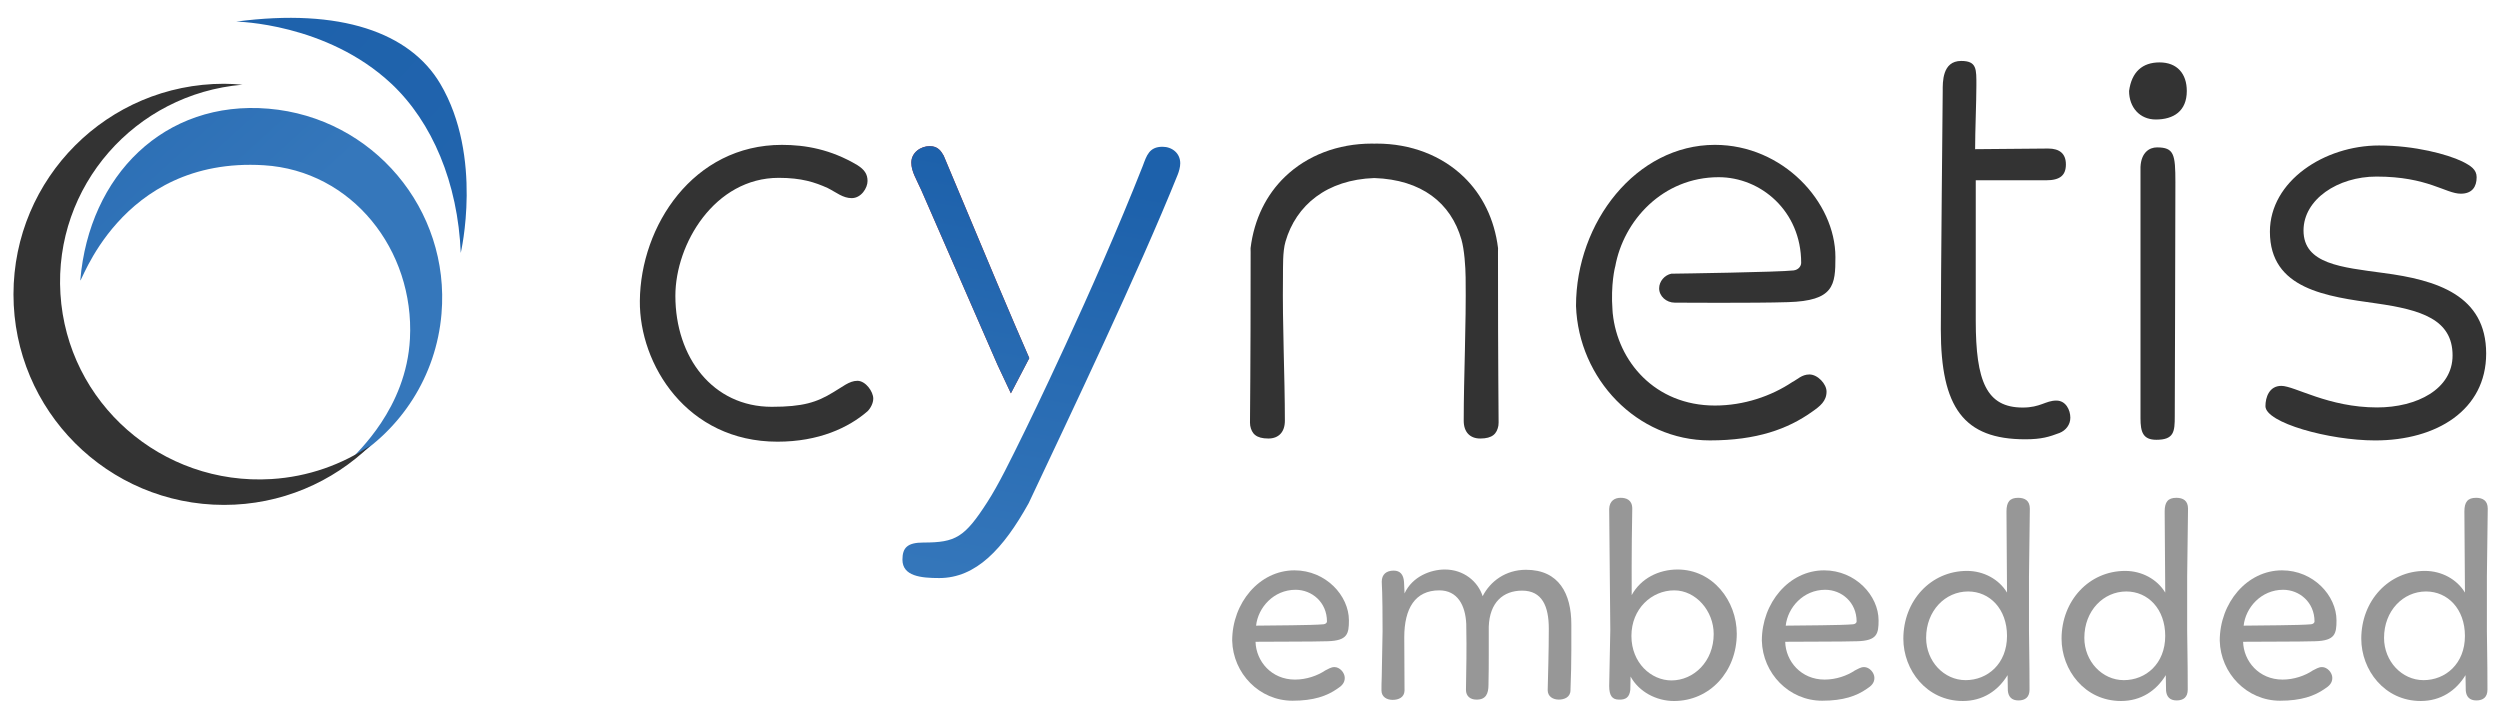 <?xml version="1.0" encoding="utf-8"?>
<!-- Generator: Adobe Illustrator 16.0.0, SVG Export Plug-In . SVG Version: 6.00 Build 0)  -->
<!DOCTYPE svg PUBLIC "-//W3C//DTD SVG 1.1//EN" "http://www.w3.org/Graphics/SVG/1.1/DTD/svg11.dtd">
<svg version="1.1" id="logo_horizontal_bleu" xmlns="http://www.w3.org/2000/svg" xmlns:xlink="http://www.w3.org/1999/xlink"
	 x="0px" y="0px" width="234.403px" height="66.667px" viewBox="0 0 234.403 66.667" enable-background="new 0 0 234.403 66.667"
	 xml:space="preserve">
<g id="cynetis_3_">
	<path fill="#333333" d="M81.342,16.972c0,0.654-0.594,1.605-1.486,1.605c-0.833,0-1.427-0.534-2.26-0.951
		c-1.189-0.535-2.438-0.951-4.579-0.951c-6.006,0-9.693,6.185-9.693,11.062c0,5.769,3.508,10.406,9.039,10.406
		c2.915,0,4.222-0.416,5.769-1.367c0.832-0.476,1.486-1.071,2.259-1.071c0.773,0,1.487,1.012,1.487,1.666
		c0,0.416-0.238,0.892-0.536,1.188c-1.783,1.547-4.579,2.854-8.444,2.854c-8.504,0-12.964-7.255-12.905-13.201
		c0.06-7.018,4.995-14.629,13.321-14.629c2.201,0,4.579,0.416,7.077,1.902C81.045,15.902,81.342,16.318,81.342,16.972z"/>
	<g>
		<linearGradient id="SVGID_1_" gradientUnits="userSpaceOnUse" x1="85.446" y1="25.289" x2="96.505" y2="25.289">
			<stop  offset="0" style="stop-color:#D12727"/>
			<stop  offset="1" style="stop-color:#9E1D21"/>
		</linearGradient>
		<path fill="url(#SVGID_1_)" d="M88.479,14.593c-0.238-0.416-0.535-0.892-1.308-0.892c-0.833,0-1.725,0.595-1.725,1.546
			c0,0.833,0.476,1.547,0.952,2.617l7.136,16.354l1.248,2.659l1.724-3.3C94.812,29.703,92.768,24.859,88.479,14.593z"/>
		<linearGradient id="SVGID_2_" gradientUnits="userSpaceOnUse" x1="92.588" y1="15.245" x2="85.588" y2="54.745">
			<stop  offset="0" style="stop-color:#1D61AB"/>
			<stop  offset="1" style="stop-color:#3577BB"/>
		</linearGradient>
		<path fill="url(#SVGID_2_)" d="M88.479,14.593c-0.238-0.416-0.535-0.892-1.308-0.892c-0.833,0-1.725,0.595-1.725,1.546
			c0,0.833,0.476,1.547,0.952,2.617l7.136,16.354l1.248,2.659l1.724-3.3C94.812,29.703,92.768,24.859,88.479,14.593z"/>
		<linearGradient id="SVGID_3_" gradientUnits="userSpaceOnUse" x1="100.678" y1="16.678" x2="93.678" y2="56.179">
			<stop  offset="0" style="stop-color:#1D61AB"/>
			<stop  offset="1" style="stop-color:#3577BB"/>
		</linearGradient>
		<path fill="url(#SVGID_3_)" d="M108.996,13.761c-1.249,0-1.487,0.832-1.843,1.784c-4.639,11.774-11.021,24.781-11.021,24.781l0,0
			c-1.471,2.999-2.512,5.124-3.55,6.737c-2.141,3.33-2.973,3.806-6.006,3.806c-1.486,0-1.962,0.476-1.962,1.605
			c0,1.547,1.725,1.725,3.449,1.725c3.449,0,6.007-2.735,8.385-7.018c3.865-8.206,10.288-21.646,13.975-30.804
			c0.119-0.298,0.238-0.714,0.238-1.071C110.661,14.355,109.887,13.761,108.996,13.761z"/>
	</g>
	<path fill="#333333" d="M140.453,23.633l0.006-0.366c-0.338-2.743-1.492-5.021-3.217-6.684c-2.073-1.999-4.953-3.119-8.17-3.119
		c-0.074,0-0.143,0.005-0.215,0.006c-0.072-0.001-0.141-0.006-0.215-0.006c-3.217,0-6.097,1.12-8.17,3.119
		c-1.724,1.663-2.879,3.94-3.217,6.684l0.006,0.366c0,12.071-0.06,14.034-0.06,15.997c0,0.101,0.01,0.192,0.021,0.283
		c0.142,0.744,0.542,1.203,1.704,1.203c0.951,0,1.546-0.595,1.546-1.665c0-4.163-0.238-8.98-0.179-13.44
		c0.013-1.015-0.04-2.396,0.235-3.352c0.988-3.427,3.882-5.813,8.328-5.966c4.446,0.153,7.18,2.335,8.169,5.762
		c0.276,0.956,0.382,2.541,0.395,3.556c0.06,4.46-0.179,9.277-0.179,13.44c0,1.07,0.596,1.665,1.547,1.665
		c1.162,0,1.563-0.459,1.703-1.203c0.011-0.091,0.021-0.183,0.021-0.283C140.514,37.667,140.453,35.704,140.453,23.633z"/>
	<path fill="#333333" d="M169.654,35.11c-0.715,0-1.131,0.476-1.607,0.713c-1.961,1.309-4.52,2.201-7.254,2.201
		c-5.641,0-9.117-4.167-9.578-8.624l-0.004-0.001c-0.002-0.02-0.002-0.036-0.003-0.055c-0.008-0.08-0.011-0.162-0.017-0.244
		c-0.188-2.446,0.246-4.095,0.246-4.095h0.006c0.772-4.326,4.461-8.391,9.705-8.391c3.926,0,7.732,3.152,7.732,8.028
		c0,0.298-0.238,0.654-0.713,0.714c-1.387,0.16-10.736,0.299-11.457,0.306c-0.633,0.126-1.146,0.717-1.146,1.373
		c0,0.741,0.674,1.343,1.471,1.343c0,0,7.519,0.053,10.595-0.048c4.342-0.119,4.461-1.606,4.461-4.223
		c0-5.174-4.936-10.525-11.299-10.525c-7.374,0-13.023,7.255-13.023,15.104c0.238,6.839,5.709,12.607,12.547,12.607
		c4.4,0,7.314-1.07,9.574-2.677c0.773-0.535,1.369-1.011,1.369-1.902C171.26,36.002,170.426,35.11,169.654,35.11z"/>
	<path fill="#333333" d="M182.152,8.511c0-0.773-0.06-2.797,1.727-2.797c1.488,0,1.429,0.773,1.429,2.321
		c0,1.488-0.119,4.285-0.119,5.952l6.845-0.06c1.072,0,1.667,0.477,1.667,1.488s-0.535,1.488-1.845,1.488h-6.607v13.154
		c0,5.715,1.012,8.155,4.404,8.155c1.667,0,2.144-0.654,3.155-0.654c0.893,0,1.31,0.893,1.31,1.606c0,0.655-0.417,1.19-1.012,1.429
		c-0.953,0.357-1.667,0.596-3.215,0.596c-5.773,0-7.917-2.977-7.917-10.298C181.974,26.487,182.152,8.511,182.152,8.511z"/>
	<path fill="#333333" d="M202.242,13.82c1.605,0,1.725,0.654,1.725,3.271c0,4.4-0.059,21.943-0.059,21.943
		c0,1.428-0.061,2.201-1.725,2.201c-1.25,0-1.488-0.714-1.488-2.021v-23.55C200.756,14.296,201.529,13.82,202.242,13.82z"/>
	<path fill="#333333" d="M199.625,8.528c0.238-1.784,1.25-2.677,2.855-2.677c1.664,0,2.557,1.071,2.557,2.677
		c0,1.902-1.248,2.676-2.914,2.676C200.637,11.204,199.625,10.074,199.625,8.528z"/>
	<path fill="#333333" d="M230.846,15.129c0.834,0.416,1.367,0.773,1.367,1.486c0,0.893-0.416,1.546-1.484,1.546
		c-1.428,0-3.094-1.605-7.91-1.605c-3.627,0-6.838,2.141-6.838,5.056c0,3.15,3.566,3.448,7.492,3.983
		c4.994,0.654,9.633,2.082,9.633,7.553c0,5.293-4.639,8.147-10.406,8.147c-4.342,0-10.289-1.665-10.289-3.212
		c0-0.832,0.357-1.903,1.488-1.903c1.248,0,4.4,2.022,8.979,2.022c3.748,0,7.078-1.725,7.078-4.877c0-3.389-2.975-4.281-7.137-4.876
		c-4.639-0.653-9.99-1.309-9.99-6.72c0-4.758,5.113-8.088,10.229-8.088C226.445,13.642,229.479,14.475,230.846,15.129z"/>
</g>
<g id="embedded_5_">
	<g>
		<path fill="#979797" d="M121.421,63.719c1.068,0,2.11-0.365,2.841-0.86c0.287-0.131,0.521-0.313,0.859-0.313
			c0.496,0,0.965,0.521,0.965,1.016c0,0.47-0.287,0.756-0.703,1.017c-0.965,0.678-2.216,1.121-4.197,1.121
			c-3.101,0-5.577-2.555-5.655-5.63c0-3.544,2.554-6.594,5.838-6.594c2.944,0,5.107,2.372,5.107,4.691
			c0,1.251-0.131,1.902-1.98,1.955c-1.929,0.052-3.753,0.025-6.776,0.052C117.772,61.998,119.206,63.719,121.421,63.719z
			 M117.772,58.662c1.512-0.026,5.238-0.026,6.333-0.13c0.208-0.026,0.313-0.156,0.313-0.261c0-1.799-1.408-2.972-2.945-2.972
			C119.414,55.3,117.955,56.968,117.772,58.662z"/>
		<path fill="#979797" d="M129.555,54.545c0-0.704,0.443-1.043,1.121-1.043c0.6,0,0.912,0.365,0.965,1.043l0.051,1.094
			c0.73-1.589,2.451-2.241,3.779-2.241c1.772,0,3.102,1.121,3.545,2.502c0.703-1.381,2.137-2.476,4.065-2.476
			c3.102,0,4.249,2.268,4.249,5.108v2.476c0,1.146-0.027,2.294-0.079,3.701c0,0.678-0.599,0.886-1.095,0.886
			c-0.547,0-1.042-0.287-1.042-0.886c0.026-1.251,0.104-3.571,0.104-5.76c0-2.111-0.626-3.57-2.502-3.57
			c-1.772,0-3.05,1.094-3.128,3.388v2.658c0,0.729,0,1.746-0.026,2.789c0,0.808-0.234,1.407-1.146,1.381
			c-0.547,0-0.965-0.313-0.965-0.912c0.027-2.476,0.078-3.258,0.027-6.177c-0.078-1.772-0.834-3.153-2.529-3.153
			c-2.267,0-3.283,1.694-3.283,4.404l0.025,5.004c-0.025,0.626-0.547,0.86-1.12,0.86c-0.521,0-1.042-0.261-1.042-0.887
			c0-0.391,0-0.677,0.025-1.276l0.078-4.274C129.633,55.326,129.555,54.857,129.555,54.545z"/>
		<path fill="#979797" d="M151.947,46.674c0.521,0,1.096,0.183,1.096,1.017c-0.079,4.092-0.053,7.74-0.053,8.105
			c0.859-1.564,2.527-2.398,4.301-2.398c3.309,0,5.551,2.945,5.551,6.021c0,3.545-2.527,6.308-5.891,6.308
			c-1.642,0-3.283-0.86-4.065-2.294l-0.026,1.251c-0.078,0.678-0.416,0.938-1.068,0.912c-0.625,0-0.912-0.365-0.912-1.277
			l0.104-5.264l-0.104-11.338C150.905,46.96,151.4,46.674,151.947,46.674z M156.978,55.353c-2.11,0-4.014,1.72-4.014,4.274
			c0,2.527,1.851,4.17,3.753,4.17c2.086,0,3.961-1.772,3.961-4.353C160.678,57.281,159.01,55.353,156.978,55.353z"/>
		<path fill="#979797" d="M171.08,63.719c1.068,0,2.111-0.365,2.842-0.86c0.287-0.131,0.521-0.313,0.859-0.313
			c0.496,0,0.965,0.521,0.965,1.016c0,0.47-0.287,0.756-0.703,1.017c-0.965,0.678-2.217,1.121-4.197,1.121
			c-3.102,0-5.576-2.555-5.654-5.63c0-3.544,2.553-6.594,5.838-6.594c2.945,0,5.107,2.372,5.107,4.691
			c0,1.251-0.131,1.902-1.98,1.955c-1.928,0.052-3.754,0.025-6.775,0.052C167.432,61.998,168.865,63.719,171.08,63.719z
			 M167.432,58.662c1.512-0.026,5.238-0.026,6.334-0.13c0.209-0.026,0.313-0.156,0.313-0.261c0-1.799-1.408-2.972-2.945-2.972
			C169.074,55.3,167.615,56.968,167.432,58.662z"/>
		<path fill="#979797" d="M190.24,54.05v5.107c0,1.173,0.051,2.398,0.051,5.499c0,0.704-0.391,1.017-1.041,1.017
			c-0.627,0-0.939-0.339-0.992-0.912l-0.025-1.459c-0.887,1.459-2.318,2.424-4.195,2.424c-3.414,0-5.578-2.92-5.578-5.838
			c0-3.571,2.58-6.359,5.969-6.359c1.564,0,2.996,0.781,3.752,2.032l-0.051-7.609c0-0.887,0.313-1.277,1.094-1.277
			c0.625,0,1.096,0.261,1.096,1.017L190.24,54.05z M184.297,63.771c2.059,0,3.883-1.538,3.883-4.144c0-2.528-1.615-4.17-3.648-4.17
			c-2.137,0-3.936,1.798-3.936,4.352C180.596,61.998,182.264,63.771,184.297,63.771z"/>
		<path fill="#979797" d="M205.072,54.05v5.107c0,1.173,0.053,2.398,0.053,5.499c0,0.704-0.391,1.017-1.043,1.017
			c-0.625,0-0.938-0.339-0.99-0.912l-0.025-1.459c-0.887,1.459-2.32,2.424-4.197,2.424c-3.414,0-5.576-2.92-5.576-5.838
			c0-3.571,2.58-6.359,5.967-6.359c1.564,0,2.998,0.781,3.754,2.032l-0.053-7.609c0-0.887,0.313-1.277,1.096-1.277
			c0.625,0,1.094,0.261,1.094,1.017L205.072,54.05z M199.131,63.771c2.059,0,3.883-1.538,3.883-4.144c0-2.528-1.615-4.17-3.648-4.17
			c-2.137,0-3.936,1.798-3.936,4.352C195.43,61.998,197.098,63.771,199.131,63.771z"/>
		<path fill="#979797" d="M214.016,63.719c1.068,0,2.111-0.365,2.84-0.86c0.287-0.131,0.521-0.313,0.861-0.313
			c0.494,0,0.963,0.521,0.963,1.016c0,0.47-0.285,0.756-0.703,1.017c-0.965,0.678-2.215,1.121-4.195,1.121
			c-3.102,0-5.578-2.555-5.656-5.63c0-3.544,2.555-6.594,5.838-6.594c2.945,0,5.109,2.372,5.109,4.691
			c0,1.251-0.131,1.902-1.982,1.955c-1.928,0.052-3.752,0.025-6.775,0.052C210.367,61.998,211.801,63.719,214.016,63.719z
			 M210.367,58.662c1.512-0.026,5.238-0.026,6.332-0.13c0.209-0.026,0.313-0.156,0.313-0.261c0-1.799-1.406-2.972-2.943-2.972
			C212.008,55.3,210.549,56.968,210.367,58.662z"/>
		<path fill="#979797" d="M233.174,54.05v5.107c0,1.173,0.053,2.398,0.053,5.499c0,0.704-0.391,1.017-1.043,1.017
			c-0.625,0-0.938-0.339-0.99-0.912l-0.025-1.459c-0.887,1.459-2.32,2.424-4.197,2.424c-3.414,0-5.576-2.92-5.576-5.838
			c0-3.571,2.58-6.359,5.967-6.359c1.564,0,2.998,0.781,3.754,2.032l-0.053-7.609c0-0.887,0.313-1.277,1.096-1.277
			c0.625,0,1.094,0.261,1.094,1.017L233.174,54.05z M227.232,63.771c2.059,0,3.883-1.538,3.883-4.144c0-2.528-1.615-4.17-3.648-4.17
			c-2.137,0-3.936,1.798-3.936,4.352C223.531,61.998,225.199,63.771,227.232,63.771z"/>
	</g>
	<g id="embedded_6_" display="none">
		<path display="inline" fill="#676767" d="M121.886,63.651c1.06,0,2.093-0.361,2.815-0.852c0.285-0.13,0.518-0.311,0.854-0.311
			c0.491,0,0.956,0.518,0.956,1.007c0,0.466-0.284,0.75-0.697,1.009c-0.956,0.672-2.196,1.111-4.161,1.111
			c-3.074,0-5.529-2.532-5.606-5.582c0-3.514,2.532-6.536,5.788-6.536c2.92,0,5.064,2.351,5.064,4.65
			c0,1.239-0.13,1.886-1.964,1.938c-1.912,0.052-3.721,0.026-6.718,0.052C118.269,61.946,119.689,63.651,121.886,63.651z
			 M118.269,58.639c1.498-0.025,5.192-0.025,6.278-0.129c0.207-0.025,0.311-0.155,0.311-0.259c0-1.782-1.396-2.945-2.92-2.945
			C119.896,55.306,118.449,56.96,118.269,58.639z"/>
		<path display="inline" fill="#676767" d="M129.947,54.557c0-0.697,0.439-1.033,1.111-1.033c0.595,0,0.904,0.361,0.957,1.033
			l0.051,1.085c0.724-1.576,2.43-2.222,3.746-2.222c1.758,0,3.076,1.11,3.515,2.48c0.698-1.37,2.119-2.455,4.03-2.455
			c3.075,0,4.213,2.248,4.213,5.064v2.455c0,1.136-0.027,2.273-0.078,3.669c0,0.672-0.594,0.879-1.085,0.879
			c-0.542,0-1.034-0.285-1.034-0.879c0.026-1.24,0.104-3.54,0.104-5.71c0-2.094-0.619-3.54-2.48-3.54
			c-1.758,0-3.023,1.085-3.101,3.358v2.637c0,0.722,0,1.73-0.026,2.764c0,0.801-0.232,1.396-1.137,1.37
			c-0.542,0-0.955-0.311-0.955-0.904c0.025-2.455,0.077-3.229,0.025-6.124c-0.078-1.757-0.826-3.126-2.506-3.126
			c-2.248,0-3.256,1.678-3.256,4.366l0.025,4.96c-0.025,0.621-0.542,0.854-1.111,0.854c-0.517,0-1.033-0.258-1.033-0.879
			c0-0.388,0-0.671,0.025-1.266l0.078-4.237C130.025,55.332,129.947,54.867,129.947,54.557z"/>
		<path fill="#676767" d="M152.145,46.753c0.516,0,1.085,0.182,1.085,1.009c-0.077,4.056-0.052,7.673-0.052,8.035
			c0.852-1.551,2.506-2.377,4.264-2.377c3.281,0,5.504,2.92,5.504,5.968c0,3.516-2.508,6.254-5.84,6.254
			c-1.629,0-3.256-0.854-4.031-2.274l-0.025,1.241c-0.078,0.672-0.414,0.93-1.061,0.904c-0.619,0-0.904-0.362-0.904-1.267
			l0.104-5.219l-0.104-11.24C151.11,47.038,151.602,46.753,152.145,46.753z M157.131,55.358c-2.093,0-3.979,1.705-3.979,4.236
			c0,2.506,1.834,4.134,3.721,4.134c2.066,0,3.928-1.757,3.928-4.314C160.801,57.27,159.146,55.358,157.131,55.358z"/>
		<path display="inline" fill="#676767" d="M157.441,53.42c-1.758,0-3.412,0.826-4.264,2.377c0-0.362-0.025-3.979,0.052-8.035
			c0-0.827-0.569-1.009-1.085-1.009c-0.543,0-1.034,0.285-1.061,1.034l0.092,9.851l0,0v0.004l0.002,0.186
			c0.018,0.736-0.094,3.918,1.65,5.901c1.205,1.373,2.648,1.913,4.277,1.913c3.332,0,5.84-2.738,5.84-6.254
			C162.945,56.34,160.723,53.42,157.441,53.42z M156.873,63.729c-1.887,0-3.721-1.628-3.721-4.134c0-2.531,1.886-4.236,3.979-4.236
			c2.016,0,3.67,1.911,3.67,4.056C160.801,61.972,158.939,63.729,156.873,63.729z"/>
		<path display="inline" fill="#676767" d="M178.371,59.388c0,3.516,2.506,6.254,5.84,6.254c1.629,0,3.07-0.54,4.277-1.913
			c1.742-1.983,1.633-5.165,1.65-5.901l0.002-0.186v-0.004l0,0l0.09-9.851c-0.025-0.749-0.516-1.034-1.059-1.034
			c-0.518,0-1.086,0.182-1.086,1.009c0.078,4.056,0.053,7.673,0.053,8.035c-0.854-1.551-2.506-2.377-4.264-2.377
			C180.594,53.42,178.371,56.34,178.371,59.388z M180.516,59.414c0-2.145,1.652-4.056,3.67-4.056c2.092,0,3.979,1.705,3.979,4.236
			c0,2.506-1.836,4.134-3.721,4.134C182.377,63.729,180.516,61.972,180.516,59.414z"/>
		<path display="inline" fill="#676767" d="M193.035,59.388c0,3.516,2.506,6.254,5.84,6.254c1.627,0,3.07-0.54,4.277-1.913
			c1.742-1.983,1.633-5.165,1.65-5.901l0.002-0.186v-0.004l0,0l0.09-9.851c-0.025-0.749-0.516-1.034-1.059-1.034
			c-0.518,0-1.086,0.182-1.086,1.009c0.078,4.056,0.053,7.673,0.053,8.035c-0.854-1.551-2.508-2.377-4.264-2.377
			C195.256,53.42,193.035,56.34,193.035,59.388z M195.18,59.414c0-2.145,1.652-4.056,3.67-4.056c2.092,0,3.979,1.705,3.979,4.236
			c0,2.506-1.836,4.134-3.721,4.134C197.041,63.729,195.18,61.972,195.18,59.414z"/>
		<path display="inline" fill="#676767" d="M220.93,59.362c0,3.516,2.508,6.254,5.842,6.254c1.627,0,3.07-0.54,4.275-1.913
			c1.744-1.983,1.633-5.165,1.652-5.901v-0.186v-0.004l0,0l0.092-9.851c-0.025-0.749-0.518-1.034-1.061-1.034
			c-0.516,0-1.084,0.182-1.084,1.009c0.078,4.056,0.051,7.673,0.051,8.035c-0.852-1.551-2.506-2.377-4.264-2.377
			C223.152,53.395,220.93,56.314,220.93,59.362z M223.074,59.388c0-2.144,1.654-4.056,3.67-4.056c2.094,0,3.98,1.706,3.98,4.237
			c0,2.506-1.836,4.134-3.723,4.134C224.936,63.703,223.074,61.946,223.074,59.388z"/>
		<path display="inline" fill="#676767" d="M171.109,63.651c1.061,0,2.094-0.361,2.818-0.852c0.283-0.13,0.516-0.311,0.852-0.311
			c0.492,0,0.957,0.518,0.957,1.007c0,0.466-0.285,0.75-0.697,1.009c-0.957,0.672-2.197,1.111-4.16,1.111
			c-3.076,0-5.529-2.532-5.607-5.582c0-3.514,2.531-6.536,5.787-6.536c2.92,0,5.064,2.351,5.064,4.65
			c0,1.239-0.129,1.886-1.963,1.938c-1.912,0.052-3.723,0.026-6.719,0.052C167.494,61.946,168.914,63.651,171.109,63.651z
			 M167.494,58.639c1.498-0.025,5.193-0.025,6.279-0.129c0.205-0.025,0.309-0.155,0.309-0.259c0-1.782-1.395-2.945-2.92-2.945
			C169.121,55.306,167.674,56.96,167.494,58.639z"/>
		<path fill="#676767" d="M190.102,54.065v5.065c0,1.162,0.053,2.377,0.053,5.451c0,0.698-0.389,1.008-1.033,1.008
			c-0.621,0-0.93-0.336-0.982-0.905l-0.025-1.446c-0.879,1.446-2.301,2.403-4.16,2.403c-3.385,0-5.529-2.895-5.529-5.788
			c0-3.54,2.559-6.305,5.918-6.305c1.549,0,2.971,0.775,3.721,2.016l-0.053-7.545c0-0.878,0.311-1.267,1.084-1.267
			c0.621,0,1.086,0.259,1.086,1.009L190.102,54.065z M184.213,63.703c2.039,0,3.85-1.524,3.85-4.108
			c0-2.506-1.604-4.134-3.619-4.134c-2.117,0-3.9,1.783-3.9,4.315C180.543,61.946,182.195,63.703,184.213,63.703z"/>
		<path fill="#676767" d="M204.805,54.065v5.065c0,1.162,0.053,2.377,0.053,5.451c0,0.698-0.389,1.008-1.033,1.008
			c-0.621,0-0.932-0.336-0.982-0.905l-0.025-1.446c-0.879,1.446-2.301,2.403-4.16,2.403c-3.385,0-5.529-2.895-5.529-5.788
			c0-3.54,2.557-6.305,5.916-6.305c1.551,0,2.973,0.775,3.721,2.016l-0.051-7.545c0-0.878,0.311-1.267,1.084-1.267
			c0.621,0,1.086,0.259,1.086,1.009L204.805,54.065z M198.914,63.703c2.041,0,3.85-1.524,3.85-4.108
			c0-2.506-1.602-4.134-3.617-4.134c-2.119,0-3.902,1.783-3.902,4.315C195.244,61.946,196.898,63.703,198.914,63.703z"/>
		<path display="inline" fill="#676767" d="M213.668,63.651c1.061,0,2.094-0.361,2.818-0.852c0.283-0.13,0.516-0.311,0.85-0.311
			c0.492,0,0.957,0.518,0.957,1.007c0,0.466-0.283,0.75-0.697,1.009c-0.955,0.672-2.195,1.111-4.16,1.111
			c-3.074,0-5.529-2.532-5.607-5.582c0-3.514,2.533-6.536,5.789-6.536c2.92,0,5.063,2.351,5.063,4.65
			c0,1.239-0.129,1.886-1.963,1.938c-1.912,0.052-3.721,0.026-6.717,0.052C210.051,61.946,211.473,63.651,213.668,63.651z
			 M210.051,58.639c1.5-0.025,5.193-0.025,6.279-0.129c0.207-0.025,0.311-0.155,0.311-0.259c0-1.782-1.396-2.945-2.92-2.945
			C211.68,55.306,210.232,56.96,210.051,58.639z"/>
		<path fill="#676767" d="M232.66,54.065v5.065c0,1.162,0.051,2.377,0.051,5.451c0,0.698-0.385,1.008-1.033,1.008
			c-0.619,0-0.93-0.336-0.98-0.905l-0.027-1.446c-0.877,1.446-2.299,2.403-4.158,2.403c-3.385,0-5.529-2.895-5.529-5.788
			c0-3.54,2.557-6.305,5.916-6.305c1.551,0,2.971,0.775,3.721,2.016l-0.051-7.545c0-0.878,0.309-1.267,1.084-1.267
			c0.621,0,1.086,0.259,1.086,1.009L232.66,54.065z M226.77,63.703c2.041,0,3.85-1.524,3.85-4.108c0-2.506-1.602-4.134-3.617-4.134
			c-2.119,0-3.902,1.783-3.902,4.315C223.1,61.946,224.754,63.703,226.77,63.703z"/>
	</g>
</g>
<g>
	
		<linearGradient id="SVGID_4_" gradientUnits="userSpaceOnUse" x1="14.537" y1="50.399" x2="-2.013" y2="44.778" gradientTransform="matrix(0.996 0.085 -0.085 0.996 16.641 -26.239)">
		<stop  offset="0" style="stop-color:#D12727"/>
		<stop  offset="1" style="stop-color:#9E1D21"/>
	</linearGradient>
	<path display="none" fill="url(#SVGID_4_)" d="M25.181,10.191C15.394,9.36,8.362,16.462,7.531,26.248
		c-0.077,0.892-0.097,1.777-0.066,2.648c1.43-7.444,7.149-13.89,17.265-13.403c8.293,0.4,14.136,7.963,13.708,16.254
		c-0.34,6.575-4.984,10.658-5.593,11.402c4.715-2.843,8.051-7.825,8.551-13.728C42.229,19.634,34.97,11.025,25.181,10.191z"/>
	
		<linearGradient id="SVGID_5_" gradientUnits="userSpaceOnUse" x1="-21.418" y1="18.02" x2="11.509" y2="48.553" gradientTransform="matrix(0.996 0.085 -0.085 0.996 16.641 -26.239)">
		<stop  offset="0" style="stop-color:#1D61AB"/>
		<stop  offset="1" style="stop-color:#3577BB"/>
	</linearGradient>
	<path fill="url(#SVGID_5_)" d="M25.181,10.191C15.394,9.36,8.362,16.462,7.531,26.248C7.454,27.14,11.099,14.669,24.73,15.493
		c8.288,0.504,14.136,7.963,13.708,16.254c-0.34,6.575-4.984,10.658-5.593,11.402c4.715-2.843,8.051-7.825,8.551-13.728
		C42.229,19.634,34.97,11.025,25.181,10.191z"/>
	<path fill="#333333" d="M5.666,27.55C5.046,17.477,12.651,8.804,22.727,7.942c-0.567-0.05-1.139-0.088-1.719-0.088
		c-10.904,0-19.744,8.84-19.744,19.745c0,10.901,8.84,19.741,19.744,19.741c5.344,0,10.183-2.13,13.737-5.581
		c-2.674,1.797-5.84,2.946-9.296,3.158C15.151,45.548,6.294,37.772,5.666,27.55z"/>
	<linearGradient id="SVGID_6_" gradientUnits="userSpaceOnUse" x1="22.086" y1="-3.199" x2="55.014" y2="27.334">
		<stop  offset="0" style="stop-color:#1D61AB"/>
		<stop  offset="0.821" style="stop-color:#2265AE"/>
		<stop  offset="1" style="stop-color:#3577BB"/>
	</linearGradient>
	<path fill="url(#SVGID_6_)" d="M22.143,2.026c0,0,8.469,0.12,14.556,5.828c3.83,3.592,6.238,9.308,6.501,15.861
		c0,0,2.125-9.029-1.92-15.861C38.433,3.045,31.909,0.734,22.143,2.026z"/>
</g>
</svg>
